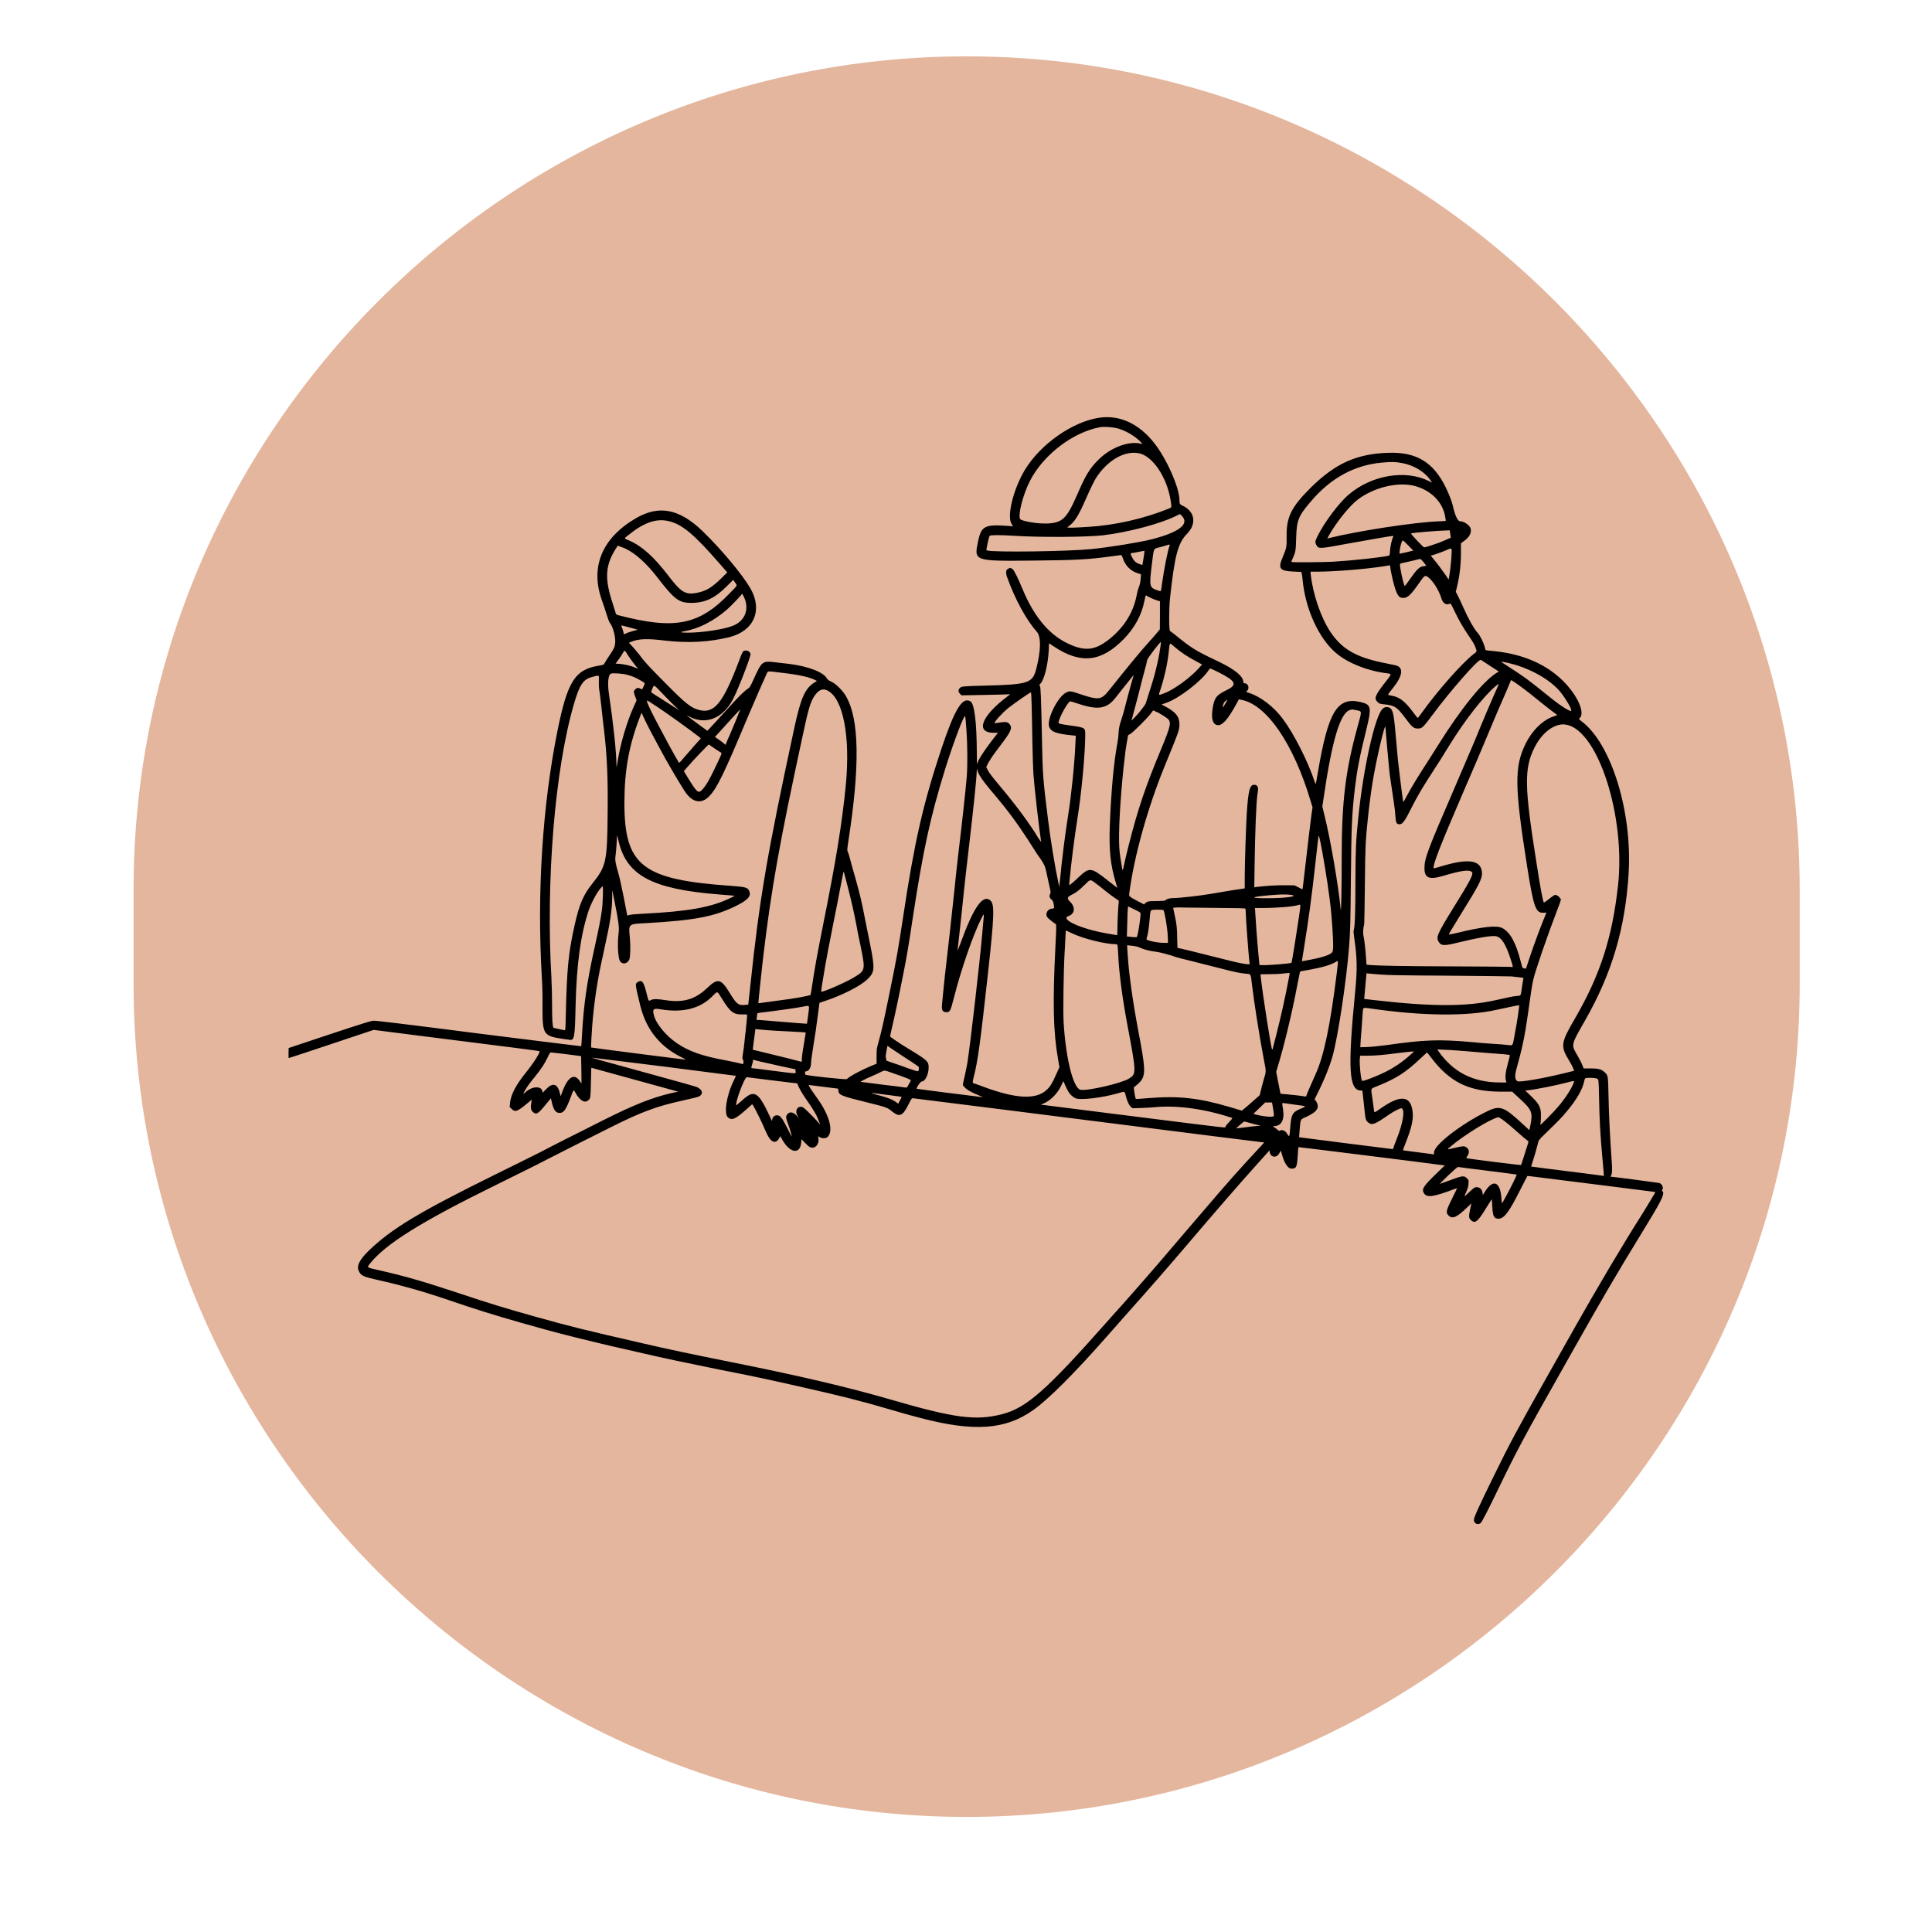 <svg xmlns="http://www.w3.org/2000/svg" xmlns:xlink="http://www.w3.org/1999/xlink" width="80" zoomAndPan="magnify" viewBox="0 0 60 60" height="80" preserveAspectRatio="xMidYMid meet" version="1.0"><defs><clipPath id="fc4b7ed914"><path d="M 4.148 1.715 L 55.898 1.715 L 55.898 56.465 L 4.148 56.465 Z M 4.148 1.715 " clip-rule="nonzero"/></clipPath><clipPath id="78aeb94b24"><path d="M 8.957 12.875 L 51.707 12.875 L 51.707 47.375 L 8.957 47.375 Z M 8.957 12.875 " clip-rule="nonzero"/></clipPath></defs><rect x="-6" width="72" fill="#ffffff" y="-6" height="72" fill-opacity="1"/><rect x="-6" width="72" fill="#ffffff" y="-6" height="72" fill-opacity="1"/><g clip-path="url(#fc4b7ed914)"><path fill="#e4b69d" d="M 30.02 56.426 C 15.793 56.426 4.148 44.781 4.148 30.555 L 4.148 27.625 C 4.148 13.395 15.793 1.75 30.02 1.75 C 44.246 1.75 55.891 13.395 55.891 27.625 L 55.891 30.555 C 55.898 44.781 44.254 56.426 30.02 56.426 Z M 30.02 56.426 " fill-opacity="1" fill-rule="nonzero"/></g><g clip-path="url(#78aeb94b24)"><path fill="#000000" d="M 34.137 12.973 C 33.305 13.098 32.312 13.793 31.828 14.594 C 31.473 15.184 31.262 16.027 31.414 16.27 L 31.461 16.344 L 31.297 16.332 C 30.59 16.281 30.477 16.336 30.379 16.793 C 30.242 17.43 30.238 17.426 32.035 17.41 C 33.402 17.398 33.816 17.375 34.484 17.281 C 34.656 17.258 34.805 17.238 34.816 17.238 C 34.828 17.238 34.848 17.27 34.863 17.316 C 34.945 17.574 35.117 17.742 35.371 17.816 L 35.434 17.832 L 35.426 17.969 C 35.418 18.059 35.406 18.133 35.383 18.191 C 35.344 18.297 35.324 18.355 35.293 18.52 C 35.184 19.062 34.867 19.539 34.383 19.902 C 34.016 20.172 33.738 20.215 33.324 20.055 C 32.652 19.797 32.141 19.223 31.75 18.281 C 31.598 17.914 31.492 17.707 31.441 17.668 C 31.395 17.637 31.332 17.625 31.332 17.652 C 31.332 17.66 31.324 17.668 31.312 17.668 C 31.246 17.668 31.227 17.777 31.27 17.906 C 31.508 18.582 31.871 19.254 32.191 19.609 C 32.336 19.766 32.332 20.176 32.184 20.766 C 32.066 21.219 31.949 21.258 30.578 21.293 C 29.895 21.312 29.859 21.312 29.805 21.371 C 29.754 21.43 29.754 21.484 29.812 21.543 L 29.859 21.594 L 30.57 21.582 C 30.961 21.574 31.305 21.566 31.332 21.562 C 31.383 21.555 31.379 21.559 31.281 21.633 C 30.477 22.238 30.281 22.754 30.859 22.758 L 30.992 22.758 L 30.809 22.992 C 30.523 23.371 30.379 23.598 30.348 23.723 C 30.34 23.75 30.336 23.598 30.336 23.387 C 30.332 22.426 30.262 21.855 30.137 21.781 C 29.887 21.629 29.648 22.023 29.23 23.273 C 28.66 24.992 28.398 26.145 28.043 28.504 C 27.895 29.48 27.852 29.73 27.641 30.762 C 27.438 31.754 27.383 32.004 27.281 32.371 C 27.227 32.562 27.223 32.582 27.223 32.805 L 27.223 33.035 L 27.051 33.105 C 26.742 33.234 26.406 33.414 26.297 33.512 C 26.273 33.535 25.043 33.406 25.016 33.375 C 24.992 33.352 24.992 33.273 25.02 33.273 C 25.117 33.273 25.188 33.164 25.188 33.008 C 25.188 32.961 25.215 32.766 25.246 32.57 C 25.312 32.176 25.363 31.816 25.414 31.414 L 25.449 31.145 L 25.598 31.094 C 26.137 30.918 26.727 30.621 26.941 30.41 C 27.168 30.191 27.176 30.086 27.016 29.297 C 26.961 29.031 26.891 28.672 26.855 28.496 C 26.77 28.039 26.691 27.715 26.559 27.25 C 26.492 27.023 26.422 26.766 26.398 26.672 C 26.375 26.578 26.344 26.48 26.328 26.453 C 26.305 26.402 26.309 26.387 26.348 26.113 C 26.707 23.793 26.688 22.355 26.281 21.637 C 26.18 21.453 25.969 21.242 25.82 21.172 C 25.738 21.133 25.703 21.109 25.684 21.074 C 25.578 20.875 25.09 20.688 24.5 20.617 C 24.391 20.605 24.223 20.586 24.125 20.574 C 23.668 20.516 23.668 20.516 23.398 21.109 C 23.297 21.332 23.281 21.352 23.227 21.387 C 23.191 21.406 23.098 21.488 23.016 21.566 C 22.867 21.715 22.805 21.781 22.266 22.375 C 22.105 22.551 21.973 22.695 21.969 22.695 C 21.961 22.695 21.363 22.254 21.34 22.227 C 21.324 22.215 21.348 22.223 21.383 22.242 C 21.906 22.535 22.461 22.316 22.773 21.695 C 22.93 21.395 23.309 20.41 23.309 20.316 C 23.309 20.258 23.223 20.191 23.156 20.203 C 23.07 20.211 23.066 20.219 22.949 20.531 C 22.457 21.824 22.191 22.16 21.734 22.055 C 21.469 21.992 21.312 21.871 20.664 21.215 C 20.113 20.656 20.027 20.566 19.852 20.328 C 19.793 20.254 19.695 20.137 19.637 20.074 L 19.531 19.961 L 19.586 19.938 C 19.828 19.836 20.086 19.824 20.66 19.895 C 21.371 19.977 22.02 19.941 22.645 19.789 C 23.414 19.598 23.695 18.953 23.305 18.273 C 23.051 17.836 22.398 17.055 21.82 16.496 C 21.094 15.797 20.465 15.676 19.742 16.098 C 18.695 16.711 18.324 17.609 18.691 18.637 C 18.738 18.766 18.805 18.969 18.84 19.086 C 18.879 19.207 18.918 19.32 18.938 19.34 C 19.047 19.477 19.129 19.812 19.102 19.996 C 19.082 20.117 19.07 20.141 18.914 20.375 C 18.848 20.477 18.781 20.578 18.77 20.605 C 18.746 20.645 18.734 20.648 18.625 20.668 C 17.859 20.785 17.629 21.145 17.316 22.68 C 16.844 25.016 16.672 27.742 16.828 30.359 C 16.844 30.613 16.852 30.961 16.848 31.273 C 16.848 32.137 16.871 32.172 17.496 32.266 C 17.578 32.277 17.668 32.289 17.691 32.293 C 17.836 32.316 17.855 32.219 17.875 31.242 C 17.906 29.941 18.031 29.039 18.277 28.289 C 18.379 27.988 18.605 27.594 18.715 27.527 C 18.738 27.512 18.723 28.055 18.691 28.273 C 18.656 28.539 18.586 28.887 18.457 29.465 C 18.227 30.508 18.129 31.184 18.078 32.086 C 18.066 32.305 18.055 32.488 18.051 32.492 C 18.051 32.496 16.617 32.316 14.871 32.098 C 12.531 31.797 11.668 31.695 11.598 31.699 C 11.52 31.703 11.223 31.797 10.23 32.125 L 8.965 32.547 L 8.961 32.703 C 8.957 32.789 8.961 32.859 8.969 32.859 C 8.977 32.859 9.574 32.664 10.293 32.422 L 11.605 31.984 L 12.918 32.152 C 16 32.539 16.746 32.637 16.754 32.645 C 16.785 32.676 16.586 32.992 16.336 33.305 C 16.023 33.691 15.859 34.004 15.84 34.254 L 15.828 34.379 L 15.891 34.441 C 15.996 34.547 16.066 34.523 16.371 34.27 C 16.449 34.203 16.512 34.152 16.516 34.152 C 16.516 34.152 16.512 34.184 16.504 34.223 C 16.473 34.383 16.484 34.473 16.543 34.527 C 16.652 34.629 16.703 34.602 16.941 34.312 L 17.109 34.109 L 17.129 34.195 C 17.188 34.469 17.25 34.562 17.379 34.562 C 17.508 34.562 17.57 34.477 17.723 34.078 C 17.82 33.82 17.812 33.828 17.867 33.93 C 18.012 34.188 18.164 34.273 18.277 34.164 C 18.34 34.105 18.34 34.105 18.352 33.605 L 18.363 33.16 L 19.457 33.461 C 20.062 33.629 20.668 33.793 20.805 33.832 L 21.059 33.902 L 20.875 33.941 C 20.254 34.086 19.715 34.297 18.734 34.789 C 18.406 34.957 17.883 35.219 17.57 35.375 C 17.258 35.535 16.902 35.715 16.781 35.781 C 16.656 35.844 16.008 36.168 15.332 36.5 C 13.008 37.648 12.16 38.16 11.457 38.836 C 11.16 39.125 11.062 39.324 11.148 39.484 C 11.215 39.621 11.289 39.652 11.762 39.758 C 12.129 39.836 12.676 39.98 13.105 40.109 C 13.457 40.215 13.684 40.289 14.512 40.57 C 15.137 40.777 15.891 41.004 16.945 41.293 C 17.422 41.426 18.289 41.641 18.957 41.797 C 19.277 41.871 19.738 41.977 19.98 42.031 C 20.562 42.168 21.383 42.34 22.324 42.531 C 23.418 42.746 23.766 42.82 24.805 43.055 C 26.121 43.352 26.727 43.504 27.684 43.785 C 28.031 43.887 28.203 43.938 28.594 44.039 C 30.254 44.473 31.227 44.402 32.09 43.789 C 32.562 43.453 33.344 42.676 34.379 41.5 C 34.547 41.309 34.801 41.023 34.941 40.863 C 35.723 39.988 36.266 39.363 36.898 38.621 C 37.84 37.516 38.395 36.875 39.074 36.117 L 39.426 35.727 L 39.434 35.785 C 39.465 35.957 39.66 35.969 39.738 35.801 C 39.762 35.754 39.777 35.734 39.781 35.746 C 39.785 35.758 39.801 35.812 39.816 35.863 C 39.883 36.117 40 36.293 40.102 36.293 C 40.258 36.293 40.277 36.254 40.301 35.906 C 40.309 35.758 40.32 35.629 40.324 35.625 C 40.332 35.621 44.195 36.102 44.789 36.184 L 44.871 36.191 L 44.629 36.426 C 44.203 36.836 44.141 36.93 44.223 37.059 C 44.309 37.199 44.516 37.172 45.109 36.949 C 45.18 36.922 45.242 36.902 45.246 36.906 C 45.25 36.91 45.18 37.051 45.094 37.227 C 44.906 37.602 44.895 37.664 44.992 37.754 C 45.113 37.867 45.246 37.805 45.582 37.48 L 45.695 37.371 L 45.66 37.539 C 45.609 37.777 45.613 37.824 45.676 37.887 C 45.805 38.012 45.887 37.953 46.145 37.531 C 46.238 37.379 46.32 37.25 46.324 37.246 C 46.332 37.242 46.34 37.344 46.344 37.473 C 46.359 37.77 46.398 37.848 46.535 37.848 C 46.715 37.848 46.867 37.641 47.227 36.922 C 47.34 36.703 47.43 36.523 47.434 36.52 C 47.438 36.52 47.695 36.547 48.012 36.59 C 48.328 36.629 49.195 36.738 49.941 36.832 C 50.688 36.926 51.324 37.008 51.355 37.012 L 51.41 37.02 L 51.371 37.09 C 51.301 37.211 51.039 37.645 50.961 37.766 C 50.453 38.559 49.57 40.047 48.902 41.234 C 48.734 41.531 48.496 41.953 47.996 42.84 C 47.152 44.336 46.879 44.84 46.422 45.777 C 45.914 46.809 45.773 47.125 45.773 47.203 C 45.773 47.316 45.91 47.375 45.988 47.293 C 46.027 47.258 46.215 46.895 46.52 46.262 C 47.121 45.02 47.32 44.648 48.547 42.477 C 48.664 42.27 48.824 41.988 48.902 41.848 C 49.734 40.371 50.258 39.477 50.918 38.402 C 51.582 37.324 51.707 37.082 51.637 37.004 C 51.613 36.98 51.609 36.965 51.621 36.953 C 51.676 36.898 51.617 36.762 51.527 36.738 C 51.477 36.727 50.078 36.543 50.027 36.543 C 50.016 36.543 50.016 36.531 50.031 36.512 C 50.066 36.457 50.074 36.332 50.055 36.094 C 49.996 35.277 49.965 34.598 49.953 34 C 49.941 33.402 49.938 33.398 49.836 33.301 C 49.734 33.207 49.637 33.18 49.398 33.18 L 49.18 33.18 L 49.145 33.09 C 49.129 33.039 49.059 32.898 48.988 32.777 C 48.789 32.434 48.781 32.469 49.234 31.676 C 50.059 30.227 50.473 28.832 50.578 27.129 C 50.695 25.207 50.039 23.082 49.109 22.395 C 49.035 22.336 49.027 22.328 49.051 22.309 C 49.246 22.148 48.984 21.574 48.516 21.121 C 47.984 20.609 47.266 20.305 46.379 20.219 C 46.246 20.207 46.141 20.195 46.137 20.191 C 46.137 20.191 46.125 20.145 46.109 20.09 C 46.07 19.949 45.965 19.738 45.895 19.66 C 45.781 19.539 45.594 19.207 45.438 18.848 C 45.375 18.707 45.297 18.543 45.266 18.484 L 45.211 18.379 L 45.246 18.234 C 45.332 17.883 45.371 17.543 45.371 17.148 L 45.371 16.871 L 45.473 16.797 C 45.633 16.68 45.699 16.555 45.676 16.43 C 45.656 16.32 45.473 16.188 45.34 16.188 C 45.27 16.188 45.184 16.004 45.117 15.699 C 45.086 15.562 45 15.348 44.895 15.129 C 44.512 14.352 43.988 14.035 43.125 14.062 C 42.137 14.09 41.469 14.391 40.707 15.145 C 40.105 15.742 39.949 16.055 39.957 16.652 C 39.961 16.992 39.957 17.012 39.836 17.301 C 39.684 17.656 39.738 17.73 40.16 17.75 L 40.414 17.762 L 40.43 17.828 C 40.438 17.867 40.449 17.941 40.453 18 C 40.535 18.906 40.957 19.832 41.496 20.285 C 41.875 20.602 42.496 20.844 43.105 20.914 C 43.211 20.93 43.211 20.941 43.094 21.094 C 42.699 21.594 42.66 21.684 42.781 21.801 C 42.836 21.855 42.84 21.859 43.035 21.879 C 43.309 21.91 43.391 21.965 43.625 22.277 C 43.859 22.59 43.898 22.625 44.039 22.625 C 44.164 22.625 44.188 22.602 44.516 22.164 C 45.051 21.445 45.887 20.492 45.984 20.492 C 45.988 20.492 46.121 20.574 46.27 20.676 L 46.547 20.855 L 46.5 20.883 C 46.082 21.129 45.391 21.977 44.684 23.105 C 44.566 23.293 44.449 23.477 44.422 23.52 C 44.016 24.148 43.824 24.461 43.684 24.73 C 43.598 24.891 43.582 24.918 43.574 24.887 C 43.562 24.836 43.438 23.828 43.418 23.645 C 43.41 23.559 43.383 23.285 43.363 23.039 C 43.293 22.199 43.266 22.055 43.168 21.988 C 43.098 21.941 43 21.949 42.938 22.012 C 42.699 22.238 42.336 23.871 42.18 25.418 C 42.109 26.121 42.098 26.332 42.094 27.371 C 42.094 28.332 42.078 28.762 42.043 28.883 C 42.031 28.922 42.035 28.98 42.059 29.141 C 42.148 29.758 42.156 30.098 42.082 30.836 C 41.852 33.188 41.891 33.867 42.266 33.867 L 42.309 33.867 L 42.34 34.137 C 42.355 34.285 42.379 34.48 42.387 34.57 C 42.406 34.762 42.426 34.812 42.496 34.863 C 42.613 34.953 42.688 34.926 43.145 34.609 C 43.285 34.512 43.496 34.406 43.527 34.418 C 43.641 34.461 43.574 34.875 43.375 35.375 C 43.324 35.504 43.277 35.625 43.273 35.645 C 43.27 35.668 43.262 35.688 43.258 35.688 C 43.242 35.688 40.434 35.332 40.391 35.324 L 40.344 35.316 L 40.352 35.215 C 40.391 34.727 40.371 34.773 40.562 34.688 C 40.816 34.57 40.926 34.473 40.926 34.352 C 40.926 34.289 40.879 34.188 40.84 34.164 C 40.82 34.156 40.824 34.137 40.879 34.031 C 41.109 33.578 41.289 33.137 41.383 32.805 C 41.555 32.18 41.809 30.496 41.895 29.43 C 41.934 28.926 41.941 28.648 41.953 27.277 C 41.969 25.637 41.984 25.305 42.074 24.504 C 42.145 23.914 42.219 23.523 42.426 22.684 C 42.605 21.957 42.59 21.879 42.246 21.801 C 41.527 21.637 41.25 22.094 40.926 23.996 C 40.859 24.395 40.863 24.383 40.828 24.277 C 40.621 23.648 40.184 22.785 39.832 22.316 C 39.555 21.945 39.148 21.633 38.793 21.52 C 38.688 21.488 38.691 21.492 38.738 21.445 C 38.812 21.363 38.758 21.219 38.652 21.219 C 38.621 21.219 38.613 21.211 38.613 21.184 C 38.613 21.004 38.355 20.793 37.852 20.551 C 37.09 20.188 37.02 20.141 36.461 19.688 C 36.406 19.645 36.348 19.602 36.336 19.594 C 36.301 19.574 36.301 18.895 36.336 18.578 C 36.48 17.246 36.582 16.867 36.863 16.578 C 37.172 16.266 37.109 15.879 36.723 15.703 C 36.641 15.668 36.629 15.641 36.629 15.527 C 36.629 15.148 36.23 14.246 35.848 13.762 C 35.371 13.156 34.77 12.879 34.137 12.973 M 34.777 13.324 C 35.016 13.406 35.258 13.555 35.422 13.723 C 35.488 13.793 35.488 13.793 35.441 13.781 C 35.066 13.684 34.504 13.891 34.125 14.266 C 33.84 14.547 33.723 14.738 33.438 15.395 C 33.125 16.109 32.988 16.238 32.52 16.258 C 32.234 16.27 31.758 16.191 31.688 16.125 C 31.598 16.035 31.762 15.375 31.984 14.938 C 32.395 14.129 33.324 13.418 34.168 13.266 C 34.309 13.242 34.625 13.27 34.777 13.324 M 35.379 14.078 C 35.797 14.168 36.234 14.812 36.352 15.523 C 36.391 15.773 36.395 15.754 36.293 15.797 C 35.523 16.109 34.633 16.312 33.793 16.363 C 33.289 16.395 33.113 16.395 33.152 16.371 C 33.363 16.23 33.484 16.043 33.734 15.469 C 33.867 15.168 33.98 14.934 34.043 14.836 C 34.398 14.289 34.934 13.984 35.379 14.078 M 43.531 14.379 C 43.895 14.441 44.23 14.641 44.414 14.898 L 44.477 14.992 L 44.371 14.938 C 43.648 14.578 42.602 14.754 41.895 15.352 C 41.574 15.621 41.117 16.238 40.902 16.68 C 40.84 16.805 40.836 16.852 40.887 16.938 C 40.953 17.047 40.977 17.047 41.855 16.883 C 42.57 16.754 43.191 16.645 43.246 16.645 C 43.281 16.645 43.281 16.648 43.258 16.691 C 43.223 16.762 43.176 16.969 43.168 17.113 C 43.16 17.238 43.156 17.25 43.125 17.258 C 42.918 17.309 42.031 17.406 41.395 17.445 C 41.141 17.461 40.121 17.469 40.109 17.453 C 40.102 17.449 40.117 17.402 40.141 17.352 C 40.238 17.141 40.242 17.113 40.254 16.699 C 40.27 16.156 40.32 16.027 40.719 15.562 C 41.332 14.844 42.062 14.445 42.91 14.367 C 43.227 14.34 43.324 14.34 43.531 14.379 M 43.895 15.082 C 44.414 15.203 44.797 15.574 44.879 16.031 C 44.887 16.09 44.898 16.145 44.902 16.16 C 44.906 16.18 44.879 16.184 44.664 16.191 C 43.898 16.223 42.172 16.488 41.254 16.715 L 41.219 16.727 L 41.266 16.637 C 41.508 16.211 41.91 15.707 42.176 15.508 C 42.668 15.141 43.379 14.965 43.895 15.082 M 36.699 16.016 C 36.953 16.273 36.629 16.527 35.762 16.75 C 35.391 16.844 34.449 16.996 33.906 17.051 C 33.191 17.125 30.93 17.156 30.664 17.098 C 30.633 17.09 30.629 17.082 30.641 17.027 C 30.664 16.887 30.719 16.656 30.734 16.641 C 30.762 16.613 31.059 16.613 31.453 16.637 C 32.27 16.691 33.707 16.684 34.25 16.625 C 35.043 16.531 36.07 16.258 36.562 16.004 C 36.652 15.957 36.645 15.957 36.699 16.016 M 20.785 16.188 C 21.195 16.293 21.555 16.594 22.348 17.504 L 22.586 17.777 L 22.391 17.969 C 22.094 18.258 21.918 18.359 21.629 18.414 C 21.285 18.477 21.145 18.391 20.754 17.875 C 20.297 17.281 19.934 16.957 19.535 16.785 C 19.371 16.715 19.375 16.73 19.5 16.629 C 20.004 16.219 20.387 16.09 20.785 16.188 M 45.039 16.582 C 45.051 16.645 45.055 16.695 45.055 16.699 C 45.043 16.707 44.797 16.812 44.699 16.852 C 44.566 16.902 44.262 17 44.23 17 C 44.203 17 43.797 16.574 43.82 16.566 C 43.887 16.543 44.625 16.48 44.938 16.473 L 45.023 16.469 L 45.039 16.582 M 43.734 16.938 C 43.82 17.023 43.891 17.098 43.891 17.098 C 43.883 17.105 43.492 17.195 43.473 17.195 C 43.445 17.195 43.484 16.957 43.531 16.836 C 43.562 16.762 43.555 16.758 43.734 16.938 M 36.324 16.938 C 36.27 17.074 36.148 17.691 36.09 18.109 C 36.051 18.398 36.066 18.371 35.969 18.34 C 35.691 18.25 35.688 18.227 35.77 17.543 C 35.84 16.984 35.809 17.051 36.047 16.988 C 36.156 16.957 36.258 16.93 36.27 16.922 C 36.312 16.906 36.332 16.91 36.324 16.938 M 19.449 17.051 C 19.742 17.195 20.082 17.504 20.391 17.902 C 20.953 18.629 21.082 18.727 21.488 18.723 C 21.898 18.719 22.207 18.574 22.57 18.207 L 22.77 18.008 L 22.828 18.09 C 22.902 18.195 22.922 18.156 22.664 18.422 C 21.711 19.418 20.949 19.566 19.188 19.102 C 19.137 19.086 19.129 19.082 19.109 19 C 19.094 18.957 19.043 18.789 18.992 18.629 C 18.773 17.926 18.809 17.52 19.145 17.008 L 19.184 16.945 L 19.285 16.984 C 19.344 17.004 19.418 17.031 19.449 17.051 M 45.074 17.32 C 45.062 17.477 45.039 17.691 45.023 17.801 L 44.988 18 L 44.895 17.859 C 44.793 17.711 44.602 17.457 44.496 17.332 L 44.434 17.258 L 44.609 17.203 C 44.703 17.172 44.848 17.117 44.926 17.082 C 45.102 17.004 45.094 16.992 45.074 17.32 M 35.531 17.219 C 35.52 17.281 35.504 17.383 35.496 17.441 L 35.477 17.547 L 35.395 17.52 C 35.281 17.48 35.227 17.434 35.172 17.332 C 35.098 17.195 35.098 17.18 35.148 17.176 C 35.172 17.176 35.262 17.16 35.352 17.141 C 35.441 17.125 35.523 17.109 35.535 17.105 C 35.547 17.105 35.543 17.137 35.531 17.219 M 44.215 17.465 L 44.297 17.57 L 44.223 17.582 C 44.086 17.598 44.016 17.66 43.793 17.977 C 43.609 18.234 43.629 18.215 43.609 18.164 C 43.555 18.02 43.461 17.562 43.48 17.516 C 43.484 17.504 43.527 17.488 43.59 17.477 C 43.645 17.465 43.777 17.438 43.887 17.41 C 43.992 17.383 44.09 17.359 44.105 17.359 C 44.117 17.355 44.164 17.402 44.215 17.465 M 43.266 18.059 C 43.371 18.469 43.434 18.57 43.574 18.57 C 43.723 18.57 43.816 18.477 44.121 18.039 C 44.215 17.902 44.258 17.867 44.305 17.895 C 44.461 17.973 44.688 18.316 44.766 18.59 C 44.809 18.734 44.918 18.805 45.027 18.746 C 45.051 18.734 45.066 18.762 45.172 18.98 C 45.297 19.246 45.422 19.461 45.586 19.707 C 45.75 19.945 45.785 20.008 45.816 20.09 C 45.871 20.234 45.875 20.227 45.77 20.309 C 45.406 20.59 44.652 21.441 44.148 22.145 C 44.09 22.23 44.035 22.297 44.027 22.297 C 44.023 22.297 43.953 22.211 43.879 22.109 C 43.625 21.773 43.461 21.645 43.207 21.602 C 43.078 21.578 43.074 21.602 43.25 21.379 C 43.57 20.984 43.602 20.719 43.332 20.66 C 43.277 20.648 43.098 20.613 42.938 20.578 C 42.105 20.406 41.672 20.152 41.32 19.629 C 41.027 19.191 40.777 18.469 40.707 17.848 L 40.699 17.754 L 40.898 17.754 C 41.414 17.754 42.367 17.68 42.953 17.59 L 43.168 17.555 L 43.188 17.695 C 43.199 17.77 43.234 17.934 43.266 18.059 M 23.105 18.543 C 23.285 18.922 23.133 19.297 22.742 19.441 C 22.453 19.551 21.793 19.648 21.371 19.648 C 21.129 19.648 21.082 19.633 21.246 19.605 C 21.688 19.531 22.16 19.293 22.582 18.926 C 22.691 18.832 23.039 18.469 23.039 18.449 C 23.039 18.418 23.059 18.445 23.105 18.543 M 35.766 18.582 C 35.82 18.605 35.898 18.637 35.941 18.648 L 36.023 18.672 L 36.023 19.109 L 36.02 19.547 L 35.918 19.668 C 35.863 19.734 35.762 19.852 35.695 19.922 C 35.395 20.258 35.109 20.602 34.445 21.434 C 34.203 21.738 34.125 21.75 33.551 21.559 C 33.254 21.457 33.223 21.453 33.117 21.504 C 32.852 21.625 32.492 22.355 32.586 22.578 C 32.648 22.734 32.812 22.789 33.324 22.84 L 33.41 22.848 L 33.398 23.082 C 33.375 23.684 33.27 24.707 33.176 25.293 C 33.074 25.934 32.977 26.711 32.922 27.305 C 32.918 27.355 32.91 27.426 32.902 27.469 L 32.895 27.543 L 32.875 27.445 C 32.762 26.918 32.625 26.082 32.543 25.418 C 32.398 24.266 32.379 24.02 32.363 23.133 C 32.332 21.617 32.32 21.359 32.297 21.309 C 32.273 21.27 32.277 21.266 32.305 21.238 C 32.426 21.129 32.547 20.648 32.57 20.188 L 32.578 19.977 L 32.73 20.078 C 33.566 20.633 34.203 20.562 34.906 19.84 C 35.238 19.496 35.453 19.102 35.539 18.672 C 35.582 18.469 35.578 18.473 35.629 18.512 C 35.652 18.527 35.715 18.559 35.766 18.582 M 19.691 19.523 C 19.809 19.555 19.816 19.559 19.777 19.566 C 19.641 19.598 19.508 19.641 19.457 19.664 C 19.387 19.703 19.367 19.703 19.367 19.664 C 19.367 19.648 19.352 19.59 19.332 19.535 C 19.312 19.477 19.293 19.43 19.293 19.422 C 19.293 19.418 19.352 19.434 19.426 19.453 C 19.496 19.473 19.617 19.504 19.691 19.523 M 36.031 20.129 C 35.973 20.527 35.859 20.992 35.695 21.484 C 35.645 21.645 35.594 21.801 35.586 21.832 C 35.57 21.895 35.355 22.168 35.215 22.305 L 35.137 22.379 L 35.168 22.273 C 35.184 22.219 35.262 21.926 35.34 21.625 C 35.414 21.324 35.508 20.965 35.547 20.824 C 35.586 20.688 35.621 20.543 35.625 20.504 C 35.633 20.445 36.035 19.918 36.055 19.938 C 36.059 19.938 36.047 20.023 36.031 20.129 M 36.473 20.086 C 36.688 20.27 36.855 20.379 37.145 20.535 L 37.332 20.637 L 37.238 20.742 C 36.984 21.035 36.449 21.426 36.145 21.535 C 35.965 21.602 35.973 21.609 36.039 21.414 C 36.156 21.062 36.254 20.625 36.293 20.277 C 36.332 19.922 36.309 19.949 36.473 20.086 M 19.469 20.297 C 19.516 20.383 19.68 20.605 19.762 20.703 L 19.82 20.773 L 19.73 20.734 C 19.609 20.68 19.398 20.629 19.246 20.617 L 19.117 20.609 L 19.203 20.492 C 19.254 20.426 19.312 20.336 19.34 20.285 C 19.395 20.188 19.402 20.188 19.469 20.297 M 46.906 20.605 C 47.539 20.762 48.156 21.117 48.465 21.496 C 48.629 21.703 48.812 22.012 48.797 22.07 C 48.785 22.121 48.488 21.938 48.168 21.68 C 47.719 21.316 47.59 21.219 47.43 21.098 C 47.254 20.969 47.008 20.805 46.762 20.648 C 46.684 20.602 46.625 20.559 46.625 20.555 C 46.625 20.543 46.754 20.566 46.906 20.605 M 37.805 20.859 C 38.391 21.152 38.445 21.262 38.09 21.434 C 37.781 21.586 37.719 21.66 37.664 21.969 C 37.602 22.324 37.664 22.52 37.836 22.52 C 37.977 22.52 38.156 22.309 38.406 21.844 L 38.473 21.719 L 38.531 21.73 C 39.328 21.859 40.184 23.109 40.715 24.918 L 40.762 25.074 L 40.73 25.289 C 40.695 25.547 40.59 26.426 40.512 27.117 C 40.48 27.395 40.453 27.621 40.449 27.621 C 40.445 27.617 40.387 27.59 40.32 27.555 L 40.203 27.496 L 39.918 27.492 C 39.664 27.488 39.359 27.508 39.031 27.543 L 38.953 27.555 L 38.961 26.941 C 38.977 25.812 39.016 24.867 39.051 24.668 C 39.09 24.469 39.07 24.391 38.977 24.375 C 38.816 24.344 38.766 24.523 38.719 25.277 C 38.695 25.66 38.656 26.848 38.656 27.242 L 38.656 27.59 L 38.527 27.609 C 38.395 27.625 38.242 27.652 37.613 27.758 C 37.254 27.82 36.617 27.891 36.434 27.891 C 36.328 27.891 36.242 27.914 36.195 27.957 C 36.172 27.977 36.121 27.98 35.918 27.984 C 35.656 27.984 35.629 27.992 35.559 28.055 L 35.527 28.086 L 35.352 27.996 C 35.059 27.84 35.059 27.84 35.07 27.75 C 35.215 26.609 35.641 25.086 36.176 23.777 C 36.605 22.73 36.629 22.668 36.629 22.496 C 36.629 22.258 36.516 22.113 36.191 21.941 L 36.074 21.879 L 36.227 21.824 C 36.617 21.688 37.312 21.152 37.531 20.82 C 37.582 20.742 37.562 20.742 37.805 20.859 M 24.289 20.895 C 24.781 20.949 25.137 21.027 25.312 21.117 L 25.371 21.148 L 25.305 21.188 C 25 21.375 24.871 21.664 24.664 22.625 C 23.828 26.504 23.586 27.91 23.305 30.586 L 23.238 31.199 L 23.117 31.211 C 22.926 31.223 22.875 31.184 22.664 30.84 C 22.387 30.387 22.289 30.367 21.953 30.691 C 21.59 31.035 21.215 31.148 20.68 31.062 C 20.414 31.02 20.293 31.02 20.219 31.055 C 20.137 31.098 20.145 31.109 20.07 30.812 C 19.988 30.484 19.934 30.422 19.809 30.496 C 19.719 30.551 19.719 30.551 19.887 31.242 C 20.074 31.992 20.516 32.531 21.223 32.863 C 21.289 32.895 21.305 32.906 21.277 32.906 C 21.207 32.902 18.367 32.539 18.359 32.531 C 18.348 32.516 18.383 31.926 18.414 31.59 C 18.496 30.801 18.57 30.352 18.785 29.391 C 18.953 28.633 19.008 28.266 19.012 27.875 L 19.016 27.645 L 19.086 28 C 19.211 28.613 19.234 28.801 19.211 28.984 C 19.172 29.277 19.191 29.727 19.246 29.832 C 19.312 29.961 19.477 29.945 19.543 29.801 C 19.574 29.727 19.586 29.402 19.562 29.141 C 19.52 28.68 19.496 28.699 20.078 28.668 C 21.57 28.582 22.168 28.469 22.836 28.145 C 23.211 27.961 23.324 27.844 23.277 27.695 C 23.23 27.562 23.18 27.547 22.719 27.512 C 19.941 27.32 19.391 26.891 19.391 24.922 C 19.395 23.902 19.535 23.129 19.891 22.219 L 19.926 22.133 L 19.98 22.258 C 20.094 22.512 20.293 22.883 20.684 23.598 C 20.805 23.816 21.105 24.324 21.254 24.555 C 21.492 24.93 21.781 24.988 22.035 24.719 C 22.277 24.457 22.484 24.031 23.219 22.277 C 23.434 21.77 23.75 21.047 23.816 20.91 C 23.855 20.836 23.812 20.836 24.289 20.895 M 19.48 20.957 C 19.648 21 19.758 21.051 19.91 21.141 C 20.043 21.219 20.039 21.207 19.984 21.324 C 19.941 21.418 19.945 21.418 19.891 21.387 C 19.828 21.352 19.773 21.359 19.727 21.41 C 19.672 21.469 19.672 21.484 19.727 21.633 L 19.77 21.75 L 19.688 21.93 C 19.465 22.422 19.262 23.113 19.176 23.672 C 19.152 23.836 19.148 23.848 19.145 23.77 C 19.141 23.348 19.051 22.504 18.914 21.566 C 18.859 21.211 18.887 20.949 18.98 20.918 C 19.055 20.898 19.34 20.918 19.48 20.957 M 35.172 21.09 C 35.152 21.152 35.086 21.398 35.023 21.629 C 34.906 22.09 34.887 22.156 34.801 22.422 C 34.758 22.566 34.746 22.633 34.738 22.758 C 34.738 22.84 34.719 22.98 34.703 23.066 C 34.586 23.699 34.508 24.566 34.465 25.664 C 34.438 26.398 34.488 26.875 34.652 27.41 C 34.68 27.5 34.699 27.574 34.699 27.574 C 34.699 27.574 34.562 27.469 34.398 27.34 C 33.875 26.926 33.836 26.922 33.473 27.266 C 33.375 27.359 33.273 27.449 33.246 27.465 L 33.203 27.488 L 33.215 27.359 C 33.273 26.742 33.359 26.074 33.465 25.391 C 33.59 24.613 33.703 23.371 33.703 22.824 C 33.703 22.598 33.703 22.598 33.266 22.535 C 32.879 22.48 32.863 22.477 32.875 22.418 C 32.926 22.219 33.176 21.781 33.238 21.781 C 33.25 21.781 33.359 21.812 33.477 21.852 C 34.117 22.066 34.387 22.016 34.672 21.633 C 34.711 21.578 34.926 21.312 35.105 21.09 C 35.223 20.945 35.219 20.945 35.172 21.09 M 18.598 21.133 C 18.594 21.219 18.598 21.332 18.605 21.387 C 18.617 21.441 18.648 21.691 18.676 21.945 C 18.703 22.199 18.742 22.555 18.766 22.734 C 18.855 23.523 18.883 24.188 18.871 25.266 C 18.859 26.746 18.824 26.906 18.41 27.422 C 18.117 27.785 17.996 28.066 17.848 28.719 C 17.652 29.598 17.605 30.055 17.57 31.57 C 17.562 31.957 17.559 32.004 17.535 31.996 C 17.523 31.992 17.441 31.977 17.355 31.957 C 17.27 31.941 17.195 31.922 17.188 31.918 C 17.16 31.891 17.145 31.672 17.145 31.242 C 17.145 30.98 17.137 30.59 17.125 30.375 C 16.949 27.355 17.23 23.902 17.824 21.863 C 17.996 21.273 18.109 21.098 18.379 21.027 C 18.621 20.961 18.605 20.953 18.598 21.133 M 47.078 21.215 C 47.234 21.324 47.465 21.496 47.711 21.699 C 48.043 21.965 48.191 22.082 48.285 22.148 C 48.34 22.184 48.363 22.211 48.352 22.215 C 48.34 22.219 48.297 22.23 48.258 22.246 C 47.922 22.352 47.59 22.672 47.375 23.105 C 47.027 23.816 47.035 24.434 47.43 26.93 C 47.633 28.207 47.695 28.375 47.961 28.344 C 48.008 28.34 48.023 28.344 48.02 28.355 C 47.84 28.789 47.648 29.309 47.492 29.773 L 47.391 30.082 L 47.34 30.074 C 47.277 30.062 47.285 30.078 47.234 29.887 C 47.082 29.281 46.902 28.953 46.66 28.824 C 46.484 28.73 46.047 28.777 45.246 28.973 C 45.117 29.004 45.004 29.027 45 29.023 C 44.988 29.012 45.086 28.848 45.355 28.414 C 45.953 27.453 46.043 27.277 46.023 27.082 C 45.984 26.715 45.617 26.656 44.832 26.883 C 44.664 26.934 44.527 26.969 44.527 26.969 C 44.477 26.902 44.711 26.301 45.426 24.641 C 45.723 23.957 46.062 23.164 46.18 22.875 C 46.391 22.367 46.613 21.844 46.801 21.422 C 46.848 21.312 46.895 21.199 46.906 21.168 C 46.918 21.133 46.93 21.117 46.941 21.125 C 46.949 21.129 47.012 21.172 47.078 21.215 M 46.504 21.344 C 46.355 21.668 45.988 22.535 45.816 22.965 C 45.758 23.105 45.457 23.805 45.152 24.516 C 44.324 26.426 44.238 26.664 44.238 26.965 C 44.238 27.27 44.383 27.328 44.812 27.203 C 45.391 27.031 45.629 27 45.711 27.082 C 45.77 27.141 45.664 27.344 45.133 28.199 C 44.645 28.988 44.598 29.098 44.668 29.23 C 44.746 29.375 44.836 29.383 45.277 29.273 C 45.898 29.121 46.32 29.051 46.453 29.074 C 46.625 29.105 46.754 29.301 46.91 29.773 C 47 30.047 47 30.043 46.918 30.027 C 46.883 30.023 46.082 30.016 45.141 30.012 C 43.598 30.008 42.82 29.992 42.535 29.969 L 42.438 29.957 L 42.426 29.785 C 42.41 29.535 42.375 29.199 42.348 29.082 C 42.324 28.984 42.332 28.82 42.367 28.695 C 42.371 28.68 42.379 28.145 42.387 27.504 C 42.398 26.312 42.406 26.125 42.477 25.449 C 42.516 25.055 42.574 24.621 42.625 24.301 C 42.742 23.578 43.027 22.371 43.027 22.594 C 43.027 22.652 43.117 23.648 43.141 23.879 C 43.16 24.078 43.188 24.258 43.289 24.93 C 43.309 25.066 43.332 25.254 43.336 25.352 C 43.348 25.555 43.371 25.598 43.465 25.598 C 43.559 25.598 43.633 25.496 43.848 25.062 C 44.027 24.707 44.191 24.43 44.539 23.898 C 44.633 23.758 44.832 23.441 45.02 23.133 C 45.496 22.363 46.055 21.648 46.434 21.32 C 46.559 21.215 46.562 21.215 46.504 21.344 M 20.543 21.508 C 20.797 21.773 20.84 21.816 20.988 21.957 C 21.051 22.016 21.094 22.059 21.082 22.051 C 21.07 22.043 20.977 21.98 20.867 21.914 C 20.762 21.844 20.59 21.734 20.484 21.668 C 20.379 21.605 20.277 21.539 20.254 21.52 L 20.219 21.492 L 20.25 21.41 C 20.312 21.254 20.293 21.246 20.543 21.508 M 25.691 21.441 C 26.18 21.676 26.41 22.844 26.27 24.355 C 26.156 25.531 25.969 26.703 25.551 28.777 C 25.375 29.664 25.289 30.137 25.215 30.648 C 25.195 30.781 25.176 30.891 25.172 30.898 C 25.148 30.922 24.645 31.016 24.254 31.062 C 24.031 31.094 23.785 31.125 23.703 31.137 C 23.625 31.152 23.555 31.156 23.551 31.156 C 23.547 31.148 23.641 30.238 23.695 29.777 C 23.957 27.578 24.199 26.223 24.926 22.855 C 25.109 21.996 25.168 21.809 25.289 21.621 C 25.418 21.426 25.543 21.371 25.691 21.441 M 32.039 21.91 C 32.047 22.137 32.055 22.66 32.062 23.074 C 32.07 23.488 32.086 23.93 32.094 24.051 C 32.121 24.441 32.285 25.855 32.328 26.102 L 32.336 26.152 L 32.309 26.113 C 32.293 26.094 32.262 26.051 32.242 26.02 C 32.008 25.625 31.582 25.043 31.117 24.488 C 30.812 24.125 30.719 24.004 30.668 23.902 L 30.629 23.82 L 30.688 23.699 C 30.723 23.633 30.816 23.488 30.898 23.379 C 30.98 23.27 31.105 23.102 31.172 23.012 C 31.402 22.703 31.441 22.594 31.355 22.492 C 31.293 22.418 31.238 22.41 31.055 22.438 C 30.969 22.453 30.895 22.461 30.891 22.457 C 30.863 22.426 31.133 22.133 31.324 21.98 C 31.527 21.82 31.992 21.5 32.02 21.5 C 32.023 21.5 32.035 21.684 32.039 21.91 M 38.094 21.785 C 38.078 21.809 38.047 21.863 38.023 21.902 C 37.977 21.988 37.965 21.984 37.984 21.895 C 38.004 21.824 38.023 21.797 38.074 21.762 C 38.125 21.727 38.129 21.727 38.094 21.785 M 20.414 21.953 C 20.793 22.207 21.395 22.641 21.699 22.875 L 21.766 22.93 L 21.551 23.172 C 21.434 23.305 21.281 23.48 21.215 23.559 C 21.109 23.684 21.09 23.699 21.078 23.676 C 21.059 23.652 20.852 23.277 20.754 23.098 C 20.188 22.047 20.02 21.699 20.117 21.762 C 20.129 21.766 20.262 21.855 20.414 21.953 M 22.969 22.086 C 22.957 22.117 22.898 22.254 22.844 22.395 C 22.785 22.531 22.703 22.727 22.66 22.832 C 22.613 22.934 22.566 23.043 22.555 23.074 L 22.531 23.133 L 22.488 23.094 C 22.469 23.074 22.395 23.02 22.328 22.973 L 22.203 22.887 L 22.336 22.742 C 22.406 22.664 22.582 22.473 22.723 22.316 C 23.008 22.004 23.004 22.008 22.969 22.086 M 42.074 22.047 C 42.309 22.09 42.301 22.051 42.172 22.527 C 41.785 23.914 41.668 24.887 41.668 26.609 C 41.668 27.582 41.652 28.41 41.637 28.246 C 41.566 27.5 41.32 26.066 41.129 25.305 L 41.066 25.047 L 41.102 24.809 C 41.367 22.977 41.625 22.121 41.934 22.047 C 41.965 22.039 41.992 22.035 41.992 22.031 C 41.992 22.031 42.031 22.039 42.074 22.047 M 35.98 22.137 C 36.039 22.168 36.211 22.277 36.258 22.316 C 36.387 22.422 36.359 22.543 36.059 23.266 C 35.57 24.438 35.34 25.117 35.055 26.242 C 34.996 26.477 34.93 26.75 34.91 26.848 C 34.875 27.031 34.863 27.055 34.848 26.969 C 34.793 26.641 34.777 26.535 34.762 26.344 C 34.73 25.914 34.785 24.867 34.891 23.859 C 34.949 23.332 34.957 23.27 35.004 23.004 L 35.035 22.832 L 35.105 22.793 C 35.191 22.742 35.621 22.312 35.73 22.172 L 35.812 22.062 L 35.867 22.086 C 35.895 22.098 35.945 22.121 35.98 22.137 M 30.012 22.66 C 30.047 23.117 30.051 23.805 30.023 24.125 C 29.984 24.586 29.883 25.516 29.758 26.547 C 29.73 26.789 29.672 27.312 29.633 27.707 C 29.59 28.105 29.527 28.691 29.492 29.008 C 29.34 30.328 29.32 30.512 29.297 30.762 C 29.285 30.902 29.266 31.082 29.258 31.16 C 29.234 31.371 29.266 31.434 29.395 31.434 C 29.504 31.434 29.516 31.406 29.625 30.984 C 29.852 30.094 30.219 29.031 30.477 28.523 C 30.555 28.371 30.562 28.367 30.551 28.477 C 30.547 28.523 30.523 28.758 30.504 29 C 30.426 29.898 30.129 32.469 30.043 33.008 C 30.02 33.133 29.98 33.332 29.953 33.449 C 29.895 33.691 29.895 33.699 29.922 33.727 C 29.934 33.738 29.953 33.762 29.965 33.773 C 30.012 33.836 30.184 33.934 30.395 34.016 C 30.473 34.047 30.527 34.074 30.52 34.074 C 30.496 34.074 28.477 33.82 28.469 33.812 C 28.445 33.793 28.586 33.586 28.625 33.586 C 28.734 33.586 28.84 33.367 28.84 33.145 C 28.84 32.965 28.793 32.922 28.266 32.602 C 28.094 32.5 27.887 32.367 27.805 32.309 C 27.723 32.25 27.652 32.199 27.645 32.195 C 27.641 32.191 27.66 32.082 27.691 31.957 C 27.746 31.742 27.934 30.867 28.062 30.199 C 28.156 29.734 28.219 29.363 28.355 28.453 C 28.672 26.387 28.891 25.375 29.355 23.875 C 29.629 23.008 29.945 22.168 29.977 22.246 C 29.98 22.262 30 22.449 30.012 22.66 M 48.656 22.508 C 49.637 22.711 50.484 25.359 50.25 27.492 C 50.074 29.105 49.695 30.277 48.926 31.605 C 48.465 32.398 48.453 32.477 48.734 32.945 C 48.773 33.008 48.824 33.105 48.848 33.156 L 48.887 33.254 L 48.758 33.285 C 48.105 33.453 47.398 33.586 47.168 33.586 C 47.059 33.586 47.027 33.445 47.086 33.23 C 47.27 32.578 47.355 32.172 47.445 31.535 C 47.547 30.801 47.578 30.594 47.617 30.426 C 47.68 30.145 48.055 29.059 48.367 28.246 C 48.469 27.988 48.492 27.906 48.461 27.906 C 48.453 27.906 48.441 27.895 48.438 27.879 C 48.422 27.84 48.324 27.781 48.289 27.793 C 48.27 27.797 48.188 27.852 48.105 27.918 C 48.027 27.984 47.953 28.031 47.949 28.031 C 47.918 28.012 47.844 27.621 47.707 26.734 C 47.34 24.414 47.332 23.871 47.652 23.223 C 47.895 22.73 48.309 22.434 48.656 22.508 M 22.172 23.23 C 22.25 23.285 22.336 23.34 22.363 23.355 C 22.426 23.391 22.434 23.363 22.277 23.699 C 22.047 24.191 21.922 24.41 21.797 24.535 C 21.684 24.648 21.641 24.609 21.359 24.148 L 21.238 23.949 L 21.328 23.844 C 21.535 23.602 22 23.113 22.016 23.121 C 22.023 23.129 22.094 23.176 22.172 23.23 M 30.434 24.098 C 30.52 24.238 30.609 24.355 30.953 24.762 C 31.297 25.168 31.605 25.586 31.918 26.07 C 32.09 26.336 32.137 26.41 32.168 26.461 C 32.188 26.496 32.238 26.566 32.281 26.625 C 32.32 26.684 32.367 26.75 32.379 26.773 C 32.391 26.797 32.414 26.84 32.43 26.867 C 32.449 26.898 32.477 26.988 32.496 27.082 C 32.516 27.172 32.551 27.352 32.582 27.48 C 32.633 27.711 32.637 27.711 32.609 27.77 C 32.578 27.836 32.598 27.891 32.664 27.945 C 32.688 27.961 32.707 28 32.719 28.059 C 32.746 28.191 32.742 28.215 32.695 28.215 C 32.543 28.215 32.445 28.371 32.527 28.488 C 32.555 28.527 32.707 28.648 32.793 28.703 C 32.805 28.711 32.805 28.867 32.781 29.312 C 32.688 31.152 32.707 32.031 32.863 32.922 L 32.902 33.141 L 32.793 33.383 C 32.664 33.668 32.613 33.75 32.496 33.855 C 32.172 34.152 31.559 34.125 30.574 33.762 C 30.402 33.699 30.254 33.645 30.246 33.645 C 30.199 33.645 30.199 33.602 30.242 33.438 C 30.363 32.977 30.445 32.387 30.684 30.211 C 30.879 28.434 30.891 28.082 30.758 27.965 C 30.523 27.762 30.234 28.176 29.828 29.297 C 29.777 29.43 29.738 29.531 29.738 29.523 C 29.738 29.516 29.762 29.273 29.797 28.984 C 29.828 28.695 29.887 28.164 29.922 27.801 C 29.961 27.438 30.02 26.891 30.059 26.582 C 30.238 25.062 30.328 24.188 30.336 23.902 C 30.336 23.863 30.34 23.867 30.355 23.926 C 30.363 23.965 30.398 24.043 30.434 24.098 M 41.125 26.801 C 41.277 27.703 41.344 28.246 41.379 28.82 C 41.41 29.305 41.41 29.504 41.379 29.562 C 41.34 29.641 41.098 29.727 40.73 29.797 C 40.441 29.855 40.434 29.855 40.434 29.844 C 40.434 29.836 40.461 29.648 40.5 29.422 C 40.641 28.539 40.734 27.855 40.836 26.941 C 40.914 26.223 40.938 26.027 40.949 25.965 C 40.961 25.902 41.023 26.195 41.125 26.801 M 19.219 26.16 C 19.48 27.199 20.273 27.613 22.316 27.777 C 22.473 27.789 22.648 27.805 22.711 27.809 L 22.82 27.82 L 22.719 27.871 C 22.109 28.176 21.402 28.305 19.934 28.379 C 19.754 28.387 19.594 28.402 19.551 28.414 C 19.512 28.426 19.48 28.434 19.48 28.434 C 19.48 28.43 19.43 28.176 19.371 27.867 C 19.309 27.559 19.238 27.23 19.211 27.145 C 19.113 26.812 19.098 26.719 19.113 26.598 C 19.129 26.5 19.156 26.145 19.16 25.996 C 19.164 25.961 19.168 25.941 19.172 25.961 C 19.176 25.977 19.195 26.066 19.219 26.16 M 26.324 27.527 C 26.453 28.027 26.52 28.332 26.59 28.695 C 26.613 28.836 26.676 29.145 26.727 29.383 C 26.879 30.133 26.879 30.137 26.512 30.359 C 26.258 30.512 25.535 30.828 25.504 30.797 C 25.496 30.789 25.555 30.406 25.629 29.984 C 25.656 29.82 25.762 29.27 25.863 28.762 C 25.965 28.254 26.082 27.66 26.121 27.445 C 26.16 27.227 26.199 27.059 26.203 27.066 C 26.207 27.074 26.262 27.285 26.324 27.527 M 34.031 27.434 C 34.109 27.492 34.215 27.574 34.266 27.617 C 34.375 27.711 34.641 27.906 34.703 27.941 C 34.746 27.969 34.75 27.977 34.742 28.031 C 34.727 28.137 34.703 28.633 34.703 28.84 C 34.703 28.953 34.699 29.043 34.691 29.043 C 34.684 29.043 34.547 29.02 34.391 28.992 C 33.562 28.848 32.898 28.543 33.191 28.445 C 33.383 28.379 33.402 28.168 33.23 28 C 33.129 27.906 33.141 27.859 33.273 27.793 C 33.422 27.719 33.52 27.645 33.691 27.473 C 33.867 27.301 33.855 27.301 34.031 27.434 M 40.141 27.801 C 40.289 27.844 39.887 27.895 39.352 27.895 C 38.73 27.898 38.855 27.844 39.605 27.789 C 39.816 27.77 40.059 27.777 40.141 27.801 M 40.344 28.449 C 40.281 28.883 40.121 29.891 40.109 29.898 C 40.09 29.926 39.34 29.984 39.188 29.973 L 39.113 29.969 L 39.082 29.637 C 39.062 29.453 39.035 29.098 39.016 28.844 C 39 28.594 38.984 28.344 38.98 28.293 L 38.973 28.199 L 39.199 28.199 C 39.656 28.199 40.176 28.156 40.324 28.105 C 40.398 28.082 40.398 28.07 40.344 28.449 M 35.422 28.375 C 35.418 28.547 35.34 29.047 35.305 29.098 C 35.297 29.109 35.25 29.109 35.145 29.098 L 34.996 29.082 L 35.008 28.676 C 35.012 28.449 35.02 28.242 35.027 28.207 L 35.035 28.148 L 35.227 28.242 C 35.402 28.328 35.422 28.34 35.422 28.375 M 37.754 28.195 C 38.453 28.199 38.664 28.207 38.676 28.219 C 38.68 28.23 38.688 28.277 38.688 28.328 C 38.688 28.488 38.77 29.605 38.801 29.867 L 38.812 29.945 L 38.758 29.945 C 38.652 29.945 38.43 29.898 37.867 29.754 C 37.191 29.582 36.613 29.441 36.582 29.441 C 36.566 29.445 36.562 29.402 36.559 29.164 C 36.559 28.844 36.539 28.668 36.477 28.402 C 36.453 28.297 36.434 28.203 36.434 28.199 C 36.434 28.184 36.598 28.176 36.734 28.184 C 36.793 28.184 37.254 28.191 37.754 28.195 M 36.129 28.262 C 36.168 28.301 36.254 28.805 36.266 29.07 L 36.273 29.281 L 36.148 29.281 C 35.934 29.281 35.594 29.207 35.605 29.164 C 35.652 29 35.68 28.836 35.703 28.547 C 35.723 28.289 35.73 28.27 35.793 28.258 C 35.859 28.246 36.117 28.25 36.129 28.262 M 33.289 28.984 C 33.645 29.152 34.332 29.324 34.664 29.324 C 34.711 29.324 34.711 29.34 34.727 29.645 C 34.75 30.195 34.859 31.031 35.02 31.871 C 35.293 33.324 35.293 33.352 35.062 33.496 C 34.836 33.641 33.77 33.887 33.555 33.844 C 33.328 33.797 33.094 32.848 33.031 31.734 C 33.012 31.418 33.031 30.113 33.062 29.59 C 33.07 29.465 33.082 29.258 33.086 29.129 C 33.094 29 33.098 28.895 33.102 28.895 C 33.102 28.895 33.188 28.934 33.289 28.984 M 35.16 29.371 C 35.266 29.383 35.336 29.398 35.418 29.438 C 35.551 29.496 35.73 29.539 35.93 29.562 C 36.008 29.574 36.125 29.602 36.191 29.621 C 36.262 29.645 36.328 29.664 36.344 29.664 C 36.359 29.664 36.41 29.684 36.461 29.703 C 36.512 29.723 36.77 29.793 37.035 29.855 C 37.301 29.922 37.684 30.02 37.887 30.07 C 38.324 30.184 38.512 30.223 38.684 30.238 C 38.852 30.25 38.84 30.234 38.879 30.559 C 38.949 31.148 39.105 32.141 39.246 32.883 C 39.328 33.312 39.328 33.246 39.238 33.555 C 39.199 33.699 39.156 33.859 39.145 33.914 C 39.129 34.004 39.121 34.02 39.074 34.055 C 39.047 34.078 38.98 34.137 38.926 34.184 C 38.871 34.234 38.77 34.324 38.699 34.383 L 38.566 34.492 L 38.16 34.371 C 37.227 34.098 36.598 34.027 35.676 34.102 C 35.461 34.121 35.277 34.133 35.277 34.129 C 35.25 34.102 35.199 33.77 35.219 33.762 C 35.262 33.734 35.395 33.617 35.43 33.57 C 35.582 33.371 35.57 33.156 35.352 32.02 C 35.172 31.066 35.059 30.242 35.023 29.672 C 35.02 29.59 35.012 29.488 35.008 29.441 C 35.004 29.395 35.004 29.355 35.008 29.355 C 35.016 29.355 35.082 29.363 35.16 29.371 M 41.516 30.211 C 41.316 31.824 41.121 32.762 40.871 33.328 C 40.828 33.426 40.746 33.613 40.688 33.742 C 40.633 33.871 40.578 33.996 40.574 34.02 C 40.566 34.051 40.555 34.059 40.531 34.051 C 40.477 34.039 40.148 34 39.957 33.984 C 39.855 33.977 39.77 33.969 39.766 33.965 C 39.766 33.965 39.734 33.812 39.699 33.625 L 39.633 33.285 L 39.66 33.195 C 39.859 32.562 40.125 31.465 40.281 30.633 C 40.324 30.414 40.363 30.219 40.367 30.203 C 40.375 30.164 40.359 30.168 40.664 30.117 C 41.074 30.043 41.359 29.957 41.492 29.867 C 41.562 29.82 41.562 29.82 41.516 30.211 M 40.035 30.328 C 39.918 30.961 39.773 31.605 39.625 32.18 C 39.574 32.371 39.531 32.543 39.527 32.562 C 39.523 32.578 39.516 32.594 39.508 32.594 C 39.48 32.594 39.207 30.852 39.156 30.355 L 39.145 30.258 L 39.414 30.254 C 39.559 30.254 39.754 30.246 39.844 30.234 C 39.934 30.227 40.02 30.215 40.031 30.215 C 40.055 30.211 40.055 30.223 40.035 30.328 M 42.879 30.266 C 43.117 30.285 43.602 30.293 45.035 30.301 C 46.051 30.309 46.91 30.32 46.945 30.324 C 46.977 30.328 47.074 30.34 47.156 30.348 L 47.312 30.367 L 47.305 30.418 C 47.297 30.449 47.281 30.559 47.266 30.664 C 47.223 30.945 47.238 30.918 47.117 30.93 C 47.004 30.938 46.875 30.965 46.445 31.062 C 45.535 31.266 44.465 31.266 42.641 31.055 L 42.367 31.023 L 42.375 30.926 C 42.379 30.871 42.395 30.691 42.41 30.527 L 42.438 30.227 L 42.508 30.234 C 42.543 30.238 42.711 30.254 42.879 30.266 M 22.406 30.992 C 22.672 31.426 22.773 31.508 23.051 31.504 C 23.191 31.5 23.203 31.504 23.203 31.531 C 23.203 31.609 23.121 32.375 23.098 32.551 C 23.047 32.879 23.047 32.871 23.074 32.914 C 23.098 32.949 23.098 33.027 23.07 33.043 C 23.066 33.047 23.02 33.039 22.973 33.023 C 22.922 33.008 22.734 32.969 22.555 32.934 C 21.809 32.797 21.395 32.652 21.023 32.398 C 20.676 32.164 20.367 31.785 20.305 31.52 C 20.258 31.332 20.293 31.305 20.535 31.348 C 21.215 31.457 21.75 31.32 22.121 30.941 C 22.289 30.773 22.27 30.77 22.406 30.992 M 25.098 31.527 C 25.078 31.672 25.062 31.789 25.062 31.793 C 25.059 31.797 24.664 31.766 24.055 31.715 C 23.812 31.695 23.59 31.676 23.555 31.676 L 23.492 31.676 L 23.504 31.594 C 23.508 31.547 23.516 31.496 23.516 31.484 C 23.516 31.465 23.547 31.457 23.652 31.445 C 24.164 31.383 24.746 31.301 24.918 31.266 C 25.16 31.219 25.141 31.191 25.098 31.527 M 47.164 31.371 C 47.133 31.621 47.074 31.965 47.023 32.223 C 46.969 32.496 46.996 32.473 46.781 32.449 C 46.715 32.441 46.535 32.426 46.383 32.418 C 46.234 32.41 45.926 32.387 45.707 32.363 C 44.684 32.273 44.234 32.289 43.059 32.457 C 42.844 32.484 42.602 32.512 42.469 32.516 L 42.246 32.523 L 42.25 32.438 C 42.25 32.391 42.266 32.176 42.285 31.957 C 42.301 31.742 42.316 31.512 42.32 31.445 C 42.336 31.273 42.312 31.285 42.621 31.328 C 44.164 31.551 45.57 31.566 46.465 31.363 C 46.805 31.289 47.129 31.223 47.16 31.219 C 47.184 31.219 47.184 31.234 47.164 31.371 M 23.867 31.996 C 24.031 32.008 24.309 32.023 24.484 32.031 C 24.66 32.043 24.855 32.051 24.914 32.055 L 25.023 32.066 L 25.016 32.113 C 24.934 32.594 24.902 32.801 24.902 32.883 C 24.902 32.969 24.898 32.98 24.879 32.973 C 24.77 32.941 24.418 32.852 24.121 32.781 C 23.922 32.734 23.688 32.676 23.594 32.652 C 23.504 32.629 23.414 32.609 23.398 32.609 C 23.375 32.609 23.375 32.602 23.406 32.367 C 23.422 32.238 23.441 32.09 23.449 32.043 L 23.457 31.957 L 23.512 31.965 C 23.543 31.969 23.703 31.984 23.867 31.996 M 27.992 32.77 C 28.27 32.949 28.473 33.086 28.52 33.121 C 28.551 33.145 28.539 33.258 28.504 33.27 C 28.492 33.273 28.359 33.234 28.211 33.18 C 28.062 33.125 27.848 33.047 27.734 33.012 L 27.531 32.941 L 27.516 32.875 C 27.508 32.836 27.504 32.793 27.508 32.777 C 27.508 32.762 27.523 32.688 27.535 32.613 L 27.562 32.477 L 27.645 32.539 C 27.691 32.57 27.848 32.676 27.992 32.77 M 45.031 32.609 C 45.172 32.617 45.43 32.637 45.602 32.652 C 45.773 32.668 46.07 32.691 46.266 32.707 C 46.621 32.73 46.879 32.754 46.891 32.766 C 46.895 32.77 46.867 32.887 46.828 33.027 C 46.754 33.293 46.738 33.453 46.77 33.566 L 46.785 33.617 L 46.598 33.617 C 45.75 33.617 45.137 33.305 44.672 32.645 L 44.637 32.594 L 44.707 32.594 C 44.742 32.594 44.891 32.602 45.031 32.609 M 43.832 32.73 C 43.582 32.961 43.32 33.141 43.043 33.281 C 42.762 33.422 42.328 33.59 42.301 33.566 C 42.262 33.527 42.215 33.047 42.23 32.875 L 42.242 32.785 L 42.469 32.785 C 42.707 32.785 42.906 32.77 43.461 32.699 C 43.645 32.676 43.824 32.656 43.855 32.656 L 43.914 32.656 L 43.832 32.73 M 17.547 32.734 C 17.773 32.766 17.98 32.789 18.004 32.793 L 18.047 32.801 L 18.055 33.227 L 18.059 33.652 L 18.012 33.582 C 17.836 33.312 17.629 33.441 17.453 33.934 L 17.41 34.047 L 17.387 33.945 C 17.312 33.645 17.16 33.609 16.945 33.84 C 16.879 33.914 16.848 33.941 16.848 33.922 C 16.848 33.727 16.555 33.715 16.34 33.902 C 16.234 33.996 16.234 33.996 16.293 33.887 C 16.371 33.746 16.426 33.668 16.598 33.457 C 16.801 33.207 16.918 33.031 17.004 32.844 C 17.059 32.727 17.086 32.684 17.105 32.684 C 17.121 32.684 17.32 32.707 17.547 32.734 M 44.453 32.855 C 45.023 33.605 45.621 33.898 46.586 33.902 L 46.961 33.902 L 47.215 34.137 C 47.578 34.469 47.609 34.555 47.523 34.969 L 47.496 35.098 L 47.309 34.926 C 46.691 34.352 46.582 34.312 46.148 34.531 C 45.352 34.926 44.535 35.562 44.535 35.789 L 44.535 35.852 L 44.488 35.844 C 44.461 35.84 44.242 35.812 44.004 35.781 C 43.766 35.75 43.57 35.727 43.57 35.723 C 43.566 35.723 43.605 35.613 43.66 35.477 C 43.852 34.984 43.906 34.734 43.863 34.477 C 43.793 34.023 43.48 34.004 42.891 34.414 C 42.699 34.551 42.672 34.562 42.672 34.496 C 42.672 34.473 42.648 34.316 42.625 34.145 C 42.57 33.77 42.551 33.82 42.781 33.727 C 43.367 33.492 43.668 33.297 44.113 32.871 C 44.227 32.77 44.316 32.684 44.32 32.684 C 44.32 32.684 44.383 32.762 44.453 32.855 M 20.637 33.125 C 21.852 33.281 22.852 33.41 22.852 33.41 C 22.855 33.414 22.824 33.48 22.789 33.555 C 22.562 34.012 22.473 34.59 22.609 34.703 C 22.73 34.805 22.844 34.754 23.188 34.445 L 23.359 34.293 L 23.387 34.328 C 23.43 34.387 23.684 34.898 23.766 35.102 C 23.918 35.477 24.078 35.562 24.203 35.34 L 24.234 35.285 L 24.281 35.371 C 24.523 35.816 24.852 35.871 24.883 35.473 L 24.891 35.379 L 24.996 35.488 C 25.055 35.551 25.121 35.609 25.145 35.621 C 25.297 35.699 25.445 35.551 25.418 35.352 L 25.406 35.285 L 25.457 35.316 C 25.527 35.359 25.648 35.359 25.699 35.312 C 25.887 35.141 25.77 34.664 25.414 34.156 C 25.09 33.695 25.086 33.688 25.152 33.699 C 25.199 33.707 26.008 33.809 26.027 33.809 C 26.031 33.809 26.035 33.828 26.035 33.852 C 26.035 34.004 26.109 34.035 26.934 34.238 C 27.523 34.383 27.555 34.395 27.688 34.504 C 27.934 34.707 28.031 34.668 28.215 34.297 C 28.277 34.168 28.32 34.105 28.336 34.105 C 28.355 34.105 32.043 34.57 37.719 35.289 C 38.555 35.395 39.246 35.48 39.254 35.48 C 39.266 35.48 39.188 35.566 39.086 35.672 C 38.848 35.926 38.605 36.191 38.281 36.555 C 38.02 36.848 37.879 37.012 36.836 38.23 C 36.531 38.59 36.113 39.078 35.914 39.309 C 35.562 39.715 35.449 39.844 34.895 40.473 C 34.754 40.625 34.504 40.91 34.332 41.102 C 32.492 43.18 31.875 43.723 31.125 43.918 C 30.305 44.129 29.645 44.043 27.648 43.461 C 26.363 43.086 24.762 42.711 22.664 42.293 C 21.551 42.07 20.68 41.887 19.945 41.715 C 18.094 41.289 17.742 41.203 16.641 40.895 C 15.691 40.629 15.199 40.48 14.246 40.16 C 13.109 39.785 12.559 39.625 11.754 39.445 C 11.379 39.359 11.387 39.371 11.496 39.234 C 11.973 38.637 13.066 37.949 15.355 36.824 C 15.949 36.531 16.684 36.168 16.98 36.012 C 17.281 35.859 17.734 35.629 17.988 35.5 C 18.242 35.375 18.668 35.16 18.93 35.027 C 19.441 34.77 19.809 34.602 20.129 34.484 C 20.527 34.34 20.695 34.293 21.332 34.148 C 21.695 34.066 21.711 34.062 21.758 34.016 C 21.84 33.934 21.797 33.836 21.648 33.762 C 21.621 33.746 20.891 33.543 20.023 33.305 C 18.41 32.863 18.359 32.848 18.398 32.848 C 18.41 32.848 19.418 32.973 20.637 33.125 M 24.277 33.117 L 24.703 33.207 L 24.707 33.27 C 24.711 33.352 24.785 33.352 24.008 33.254 C 23.656 33.207 23.359 33.172 23.348 33.172 C 23.328 33.172 23.328 33.156 23.352 33.082 C 23.367 33.031 23.383 32.973 23.383 32.953 L 23.383 32.91 L 23.617 32.969 C 23.746 33 24.043 33.066 24.277 33.117 M 27.664 33.305 C 28.188 33.484 28.305 33.535 28.285 33.562 C 28.273 33.582 28.242 33.637 28.215 33.688 C 28.168 33.781 28.164 33.781 28.113 33.773 C 28.082 33.766 27.762 33.727 27.402 33.684 C 27.039 33.637 26.738 33.598 26.73 33.598 C 26.715 33.59 26.898 33.496 27.082 33.418 C 27.172 33.379 27.289 33.328 27.344 33.297 C 27.473 33.234 27.461 33.234 27.664 33.305 M 23.973 33.551 C 24.391 33.602 24.738 33.645 24.75 33.645 C 24.762 33.645 24.77 33.652 24.77 33.664 C 24.77 33.707 24.906 33.957 25.016 34.109 C 25.277 34.48 25.355 34.617 25.434 34.824 L 25.473 34.926 L 25.371 34.812 C 25.18 34.605 24.984 34.414 24.941 34.391 C 24.785 34.312 24.668 34.484 24.766 34.648 L 24.805 34.719 L 24.734 34.641 C 24.629 34.527 24.508 34.516 24.445 34.613 C 24.398 34.684 24.402 34.711 24.477 34.914 C 24.535 35.074 24.598 35.289 24.582 35.289 C 24.578 35.289 24.516 35.168 24.445 35.023 C 24.289 34.715 24.227 34.637 24.133 34.637 C 24.055 34.637 23.996 34.684 23.984 34.758 L 23.973 34.816 L 23.91 34.676 C 23.543 33.891 23.426 33.824 23.035 34.184 C 22.945 34.262 22.871 34.328 22.867 34.324 C 22.816 34.273 23.121 33.453 23.191 33.453 C 23.203 33.453 23.551 33.496 23.973 33.551 M 49.594 33.496 C 49.648 33.523 49.648 33.52 49.66 34.074 C 49.672 34.777 49.699 35.258 49.762 35.945 C 49.781 36.156 49.801 36.371 49.805 36.426 L 49.809 36.52 L 49.758 36.512 C 49.727 36.504 49.219 36.441 48.629 36.367 C 48.039 36.293 47.555 36.23 47.551 36.227 C 47.551 36.227 47.566 36.176 47.586 36.113 C 47.637 35.969 47.734 35.625 47.758 35.523 C 47.777 35.418 47.793 35.395 47.973 35.223 C 48.402 34.805 48.504 34.703 48.648 34.527 C 48.965 34.152 49.148 33.832 49.203 33.566 C 49.219 33.484 49.223 33.484 49.277 33.477 C 49.371 33.465 49.555 33.477 49.594 33.496 M 33.184 33.91 C 33.238 33.996 33.309 34.062 33.395 34.105 C 33.535 34.176 34.23 34.094 34.719 33.953 C 34.941 33.887 34.926 33.879 34.965 34.043 C 35.012 34.215 35.062 34.324 35.125 34.379 L 35.176 34.418 L 35.434 34.41 C 35.578 34.406 35.781 34.395 35.883 34.383 C 36.566 34.32 37.438 34.441 38.266 34.719 C 38.281 34.723 38.25 34.766 38.18 34.836 C 38.121 34.898 38.066 34.965 38.059 34.984 C 38.035 35.031 38.402 35.07 35.164 34.664 L 32.32 34.305 L 32.402 34.273 C 32.656 34.168 32.891 33.91 33.004 33.609 C 33.02 33.562 33.02 33.566 33.078 33.699 C 33.109 33.773 33.156 33.867 33.184 33.91 M 48.871 33.629 C 48.805 33.809 48.617 34.102 48.402 34.355 C 48.254 34.531 47.824 34.969 47.836 34.93 C 47.855 34.867 47.863 34.582 47.848 34.496 C 47.816 34.332 47.754 34.238 47.551 34.043 L 47.367 33.867 L 47.453 33.859 C 47.73 33.828 48.332 33.707 48.703 33.609 C 48.895 33.559 48.895 33.559 48.871 33.629 M 27.535 34 C 27.789 34.031 27.996 34.062 28 34.062 C 28.004 34.066 27.98 34.117 27.949 34.176 L 27.895 34.277 L 27.836 34.234 C 27.723 34.148 27.555 34.082 27.281 34.012 C 26.953 33.926 26.965 33.926 27.535 34 M 39.52 34.328 C 39.566 34.594 39.57 34.652 39.551 34.668 C 39.5 34.699 39.211 34.672 39.004 34.613 L 38.926 34.59 L 39.293 34.238 L 39.504 34.238 L 39.52 34.328 M 40.203 34.305 C 40.594 34.355 40.586 34.352 40.406 34.426 C 40.133 34.543 40.102 34.602 40.07 35.012 C 40.047 35.324 40.043 35.328 39.969 35.203 C 39.918 35.113 39.812 35.074 39.746 35.113 C 39.723 35.129 39.711 35.121 39.672 35.082 C 39.645 35.055 39.598 35.023 39.57 35.008 C 39.523 34.984 39.52 34.977 39.547 34.977 C 39.797 34.973 39.898 34.789 39.844 34.438 C 39.812 34.242 39.812 34.25 39.871 34.258 C 39.895 34.262 40.047 34.281 40.203 34.305 M 46.582 34.719 C 46.656 34.758 46.848 34.91 47.039 35.082 C 47.234 35.258 47.418 35.41 47.453 35.434 C 47.473 35.445 47.473 35.457 47.438 35.562 C 47.418 35.625 47.367 35.789 47.324 35.922 C 47.281 36.059 47.242 36.172 47.238 36.18 C 47.223 36.191 45.535 35.98 45.535 35.965 C 45.535 35.957 45.551 35.93 45.57 35.902 C 45.645 35.793 45.629 35.688 45.531 35.625 C 45.465 35.586 45.426 35.59 45.176 35.648 C 44.918 35.711 44.926 35.711 45.055 35.602 C 45.457 35.258 46.281 34.75 46.531 34.695 C 46.535 34.695 46.559 34.707 46.582 34.719 M 38.789 34.867 C 38.867 34.891 38.984 34.918 39.047 34.934 L 39.156 34.957 L 39.039 34.969 C 38.973 34.973 38.801 34.992 38.652 35.012 C 38.508 35.027 38.391 35.043 38.391 35.043 C 38.391 35.035 38.629 34.828 38.637 34.828 C 38.641 34.828 38.711 34.848 38.789 34.867 M 46.199 36.359 C 46.691 36.422 47.098 36.473 47.102 36.477 C 47.117 36.48 46.926 36.867 46.777 37.141 C 46.707 37.27 46.648 37.371 46.645 37.371 C 46.641 37.367 46.633 37.281 46.625 37.18 C 46.582 36.684 46.359 36.613 46.109 37.02 L 46.051 37.113 L 46.043 37.062 C 46.035 36.926 45.934 36.844 45.809 36.875 C 45.785 36.883 45.707 36.945 45.629 37.02 C 45.477 37.168 45.465 37.176 45.5 37.098 C 45.59 36.891 45.602 36.855 45.605 36.754 C 45.613 36.648 45.613 36.648 45.562 36.598 C 45.465 36.5 45.434 36.504 44.992 36.668 C 44.844 36.723 44.719 36.766 44.715 36.766 C 44.711 36.766 44.828 36.648 44.98 36.5 C 45.148 36.34 45.266 36.238 45.281 36.242 C 45.293 36.246 45.707 36.297 46.199 36.359 " fill-opacity="1" fill-rule="evenodd"/></g></svg>